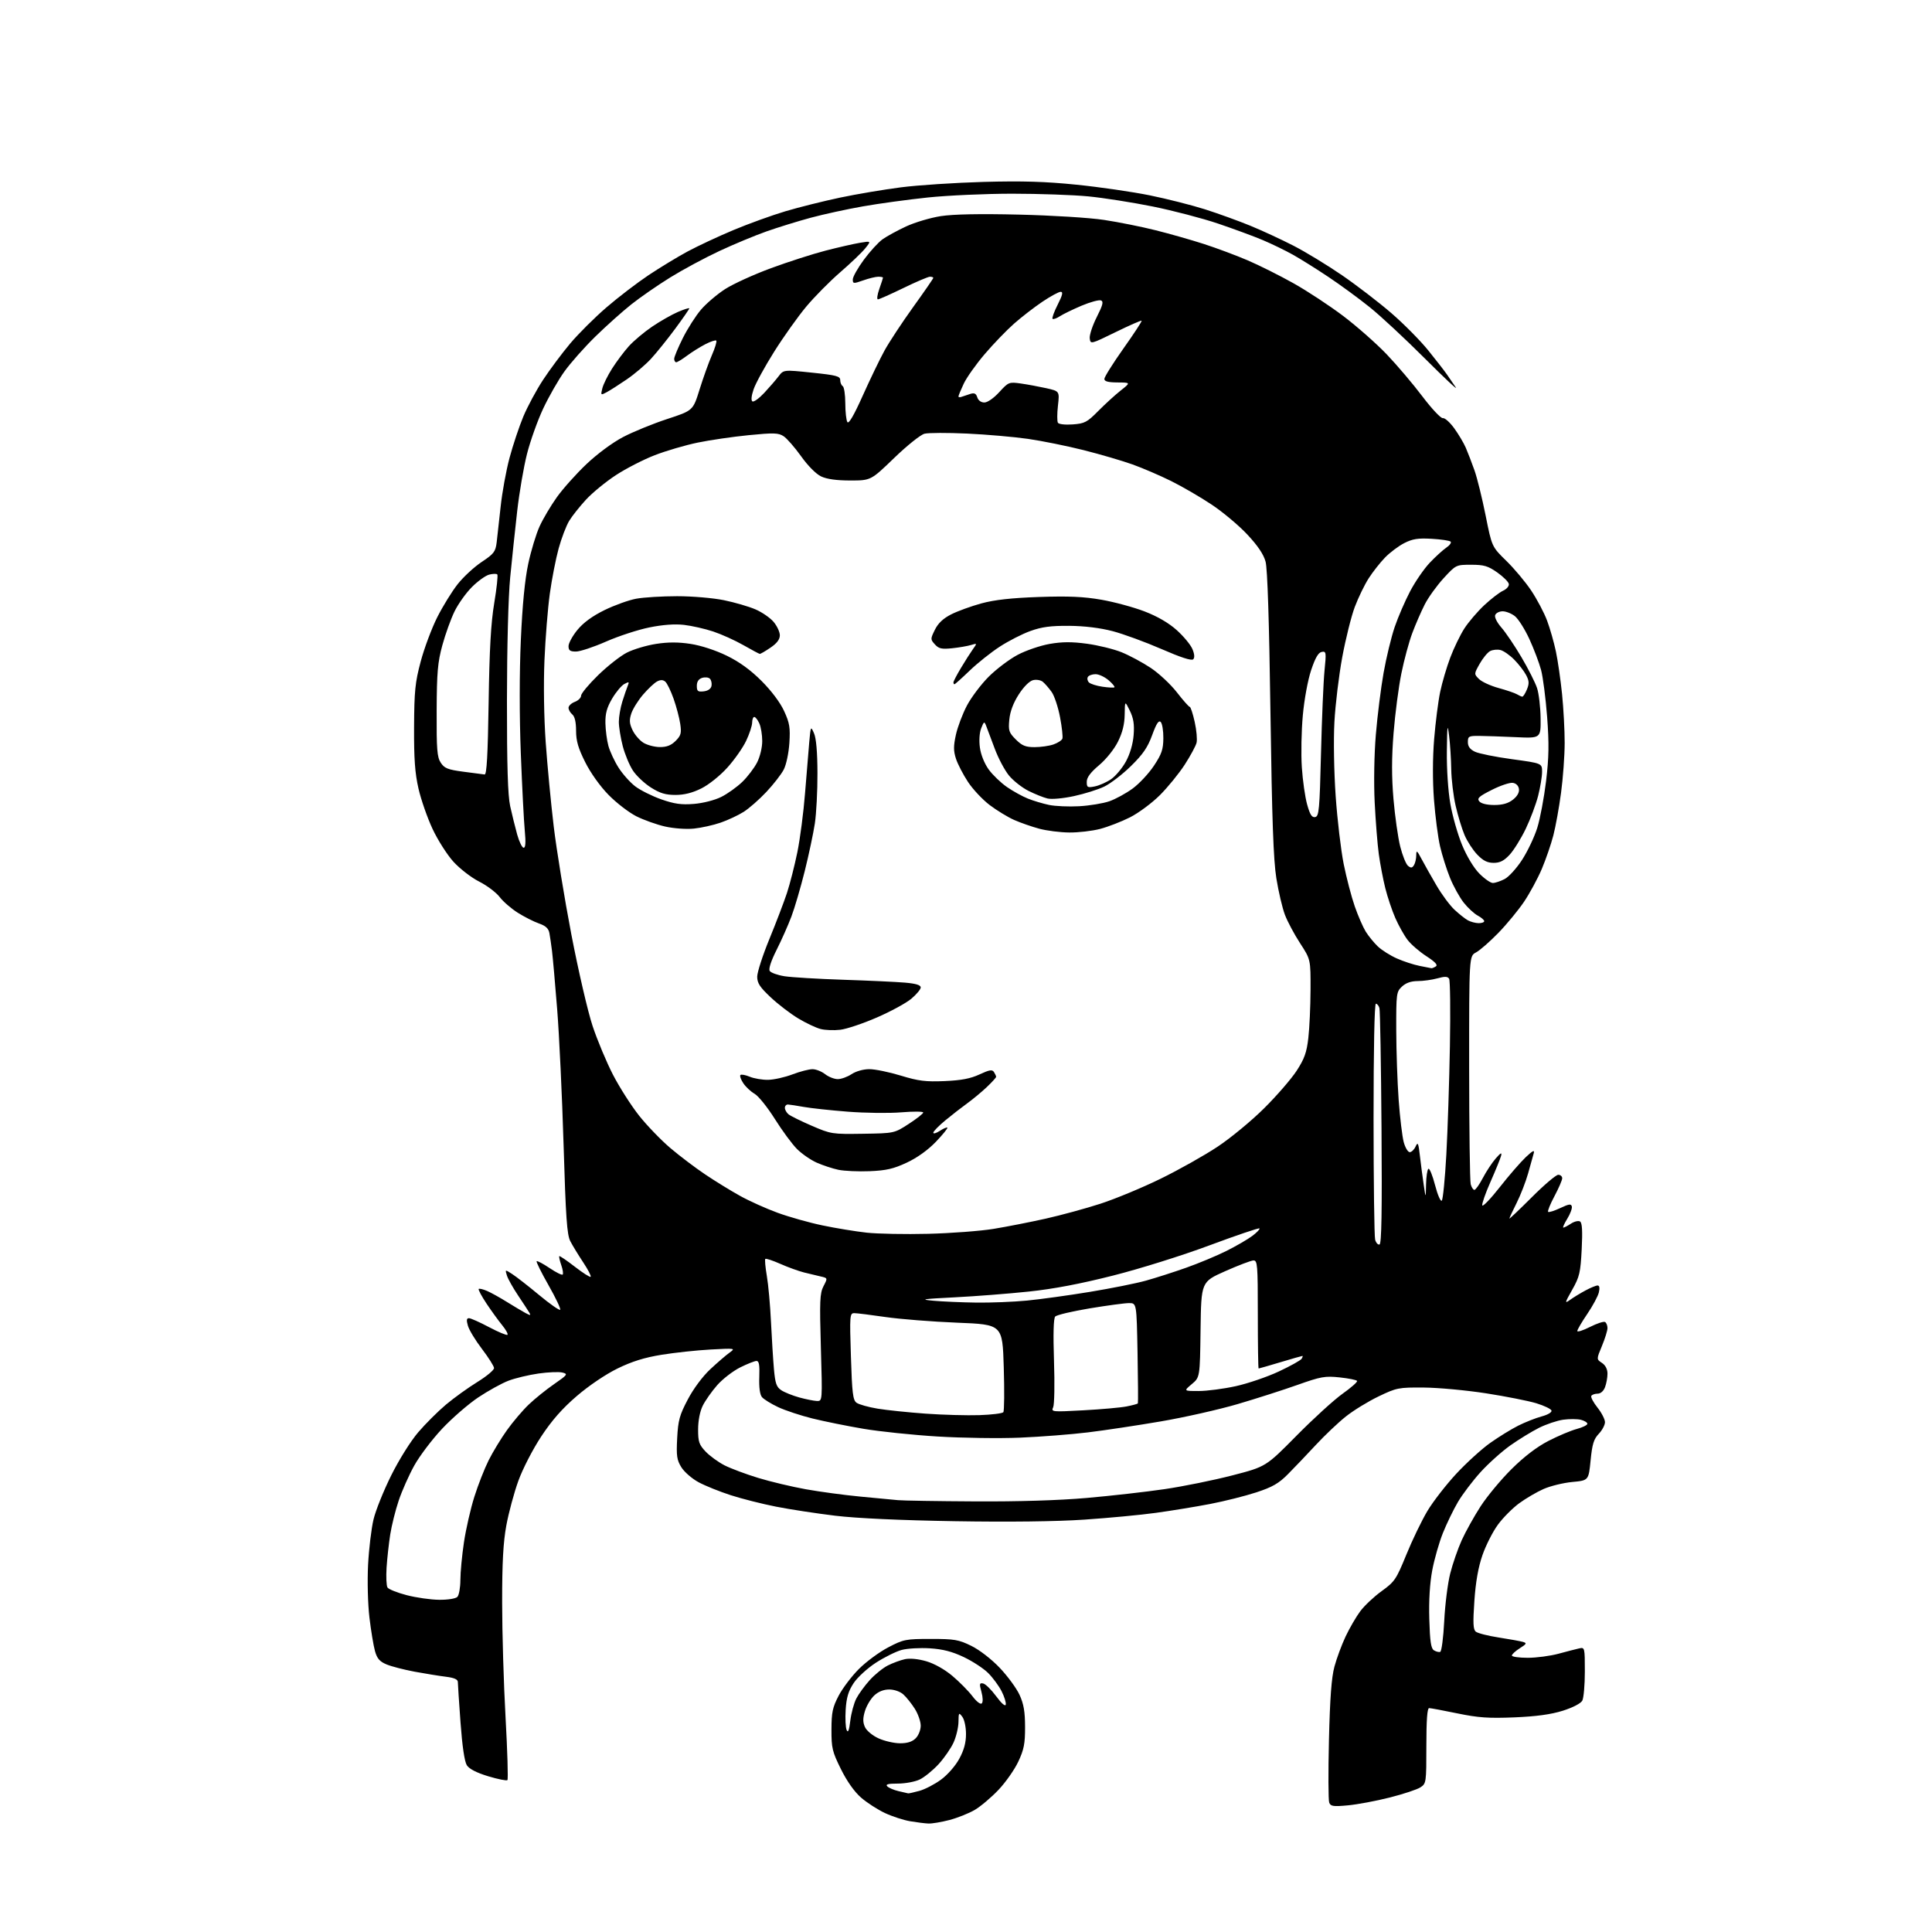 <?xml version="1.0" encoding="UTF-8" standalone="no"?>
<svg 
  version="1.1" 
  xmlns="http://www.w3.org/2000/svg" 
  xmlns:xlink="http://www.w3.org/1999/xlink" 
  xmlns:svg="http://www.w3.org/2000/svg"
  xmlns:rdf="http://www.w3.org/1999/02/22-rdf-syntax-ns#"
  xmlns:cc="http://creativecommons.org/ns#"
  xmlns:dc="http://purl.org/dc/elements/1.1/"
  viewBox="0 0 768 768"
  width="768"
  height="768"
>
<style>svg {background-color: white; }</style>"
<path stroke="none" fill="black" fill-rule="evenodd" d="M369.04,724.88C367.64,724.82 364.38,724.41 361.78,723.97C359.18,723.53 354.68,722.07 351.78,720.71C348.88,719.36 344.60,716.59 342.28,714.57C339.61,712.24 336.67,708.08 334.28,703.25C330.84,696.30 330.50,694.87 330.52,687.55C330.54,680.68 330.95,678.71 333.37,674.08C334.93,671.10 338.56,666.31 341.44,663.43C344.32,660.55 349.56,656.69 353.09,654.85C359.17,651.67 360.04,651.50 370.00,651.50C379.43,651.50 381.07,651.78 386.10,654.25C389.36,655.85 394.08,659.50 397.39,662.97C400.52,666.26 404.07,671.09 405.28,673.72C406.95,677.36 407.47,680.41 407.48,686.50C407.50,693.12 407.03,695.49 404.80,700.25C403.32,703.42 399.78,708.47 396.93,711.48C394.08,714.49 389.82,718.09 387.47,719.47C385.11,720.85 380.57,722.66 377.38,723.49C374.19,724.32 370.44,724.95 369.04,724.88zM535.86,717.65C529.97,718.20 528.96,718.05 528.38,716.56C528.02,715.61 527.97,704.40 528.28,691.66C528.68,674.96 529.29,666.83 530.46,662.50C531.35,659.20 533.35,653.80 534.91,650.50C536.47,647.20 539.08,642.70 540.72,640.50C542.35,638.30 546.17,634.70 549.22,632.50C554.41,628.75 555.02,627.85 559.04,618.00C561.39,612.23 565.16,604.42 567.41,600.65C569.66,596.89 574.82,590.24 578.87,585.87C582.92,581.51 589.00,575.98 592.37,573.59C595.74,571.20 600.76,568.11 603.52,566.72C606.28,565.34 610.47,563.68 612.83,563.05C615.32,562.38 616.96,561.39 616.74,560.71C616.52,560.06 613.80,558.76 610.69,557.81C607.58,556.87 598.61,555.09 590.76,553.87C582.92,552.65 571.77,551.62 566.00,551.57C555.93,551.50 555.19,551.65 548.00,555.10C543.88,557.08 538.03,560.66 535.01,563.07C531.98,565.47 526.58,570.59 523.01,574.44C519.43,578.30 514.46,583.51 511.96,586.02C508.35,589.67 505.82,591.13 499.46,593.22C495.08,594.66 486.77,596.75 481.00,597.86C475.23,598.96 465.55,600.55 459.50,601.38C453.45,602.22 440.62,603.43 431.00,604.08C419.84,604.83 401.17,605.06 379.50,604.70C357.86,604.34 340.59,603.55 332.00,602.52C324.57,601.62 314.00,600.01 308.50,598.92C303.00,597.84 294.90,595.79 290.50,594.37C286.10,592.95 280.35,590.64 277.72,589.22C275.10,587.81 272.01,585.13 270.85,583.26C269.05,580.35 268.82,578.72 269.19,571.68C269.56,564.61 270.13,562.52 273.41,556.31C275.65,552.04 279.29,547.15 282.34,544.30C285.18,541.65 288.62,538.68 290.00,537.70C292.45,535.94 292.30,535.92 282.50,536.45C277.00,536.75 268.23,537.69 263.00,538.54C256.20,539.64 251.23,541.19 245.50,543.99C240.80,546.28 234.12,550.79 229.31,554.92C223.51,559.90 219.38,564.59 215.13,571.04C211.77,576.14 207.78,583.89 206.05,588.67C204.35,593.36 202.21,601.32 201.28,606.35C200.04,613.11 199.60,621.12 199.61,637.00C199.61,648.83 200.22,669.42 200.97,682.76C201.71,696.10 202.04,707.29 201.71,707.62C201.38,707.95 197.93,707.26 194.06,706.09C189.45,704.69 186.51,703.18 185.58,701.72C184.66,700.30 183.76,694.20 183.07,684.81C182.48,676.73 182.00,669.45 182.00,668.62C182.00,667.58 180.54,666.94 177.25,666.53C174.64,666.21 169.06,665.30 164.86,664.53C160.66,663.75 155.63,662.45 153.68,661.64C150.91,660.48 149.90,659.32 149.06,656.33C148.47,654.22 147.48,648.24 146.86,643.03C146.22,637.67 145.99,628.56 146.32,622.03C146.65,615.69 147.62,607.58 148.48,604.00C149.33,600.42 152.50,592.55 155.51,586.50C158.61,580.26 163.26,572.84 166.24,569.36C169.13,565.98 174.10,561.03 177.27,558.36C180.45,555.69 186.07,551.64 189.77,549.36C193.47,547.08 196.45,544.58 196.39,543.81C196.34,543.04 194.17,539.61 191.58,536.21C188.98,532.80 186.47,528.66 186.00,527.00C185.36,524.78 185.47,524.00 186.42,524.00C187.12,524.00 190.73,525.61 194.44,527.58C198.15,529.54 201.43,530.90 201.73,530.60C202.04,530.29 201.08,528.57 199.61,526.77C198.14,524.97 195.33,521.10 193.38,518.17C191.43,515.23 190.04,512.63 190.29,512.38C190.54,512.13 192.04,512.49 193.62,513.17C195.20,513.85 198.76,515.83 201.53,517.56C204.30,519.28 207.62,521.26 208.90,521.95C210.84,522.98 211.10,522.97 210.45,521.85C210.01,521.11 207.99,518.02 205.97,515.00C203.94,511.98 201.93,508.40 201.51,507.05C200.74,504.60 200.74,504.60 203.62,506.46C205.20,507.48 210.01,511.22 214.29,514.78C218.58,518.34 222.35,520.98 222.68,520.66C223.00,520.33 220.93,515.96 218.07,510.93C215.21,505.91 213.07,501.59 213.32,501.35C213.56,501.11 215.87,502.33 218.44,504.06C221.01,505.80 223.37,506.97 223.67,506.66C223.98,506.35 223.73,504.66 223.11,502.89C222.50,501.12 222.14,499.53 222.33,499.34C222.51,499.16 225.28,501.04 228.48,503.52C231.68,506.01 234.52,507.81 234.80,507.54C235.08,507.26 233.73,504.66 231.80,501.76C229.88,498.86 227.58,495.09 226.70,493.38C225.38,490.82 224.90,483.97 224.03,455.04C223.45,435.66 222.30,411.41 221.48,401.15C220.67,390.89 219.74,380.48 219.43,378.00C219.12,375.52 218.66,372.35 218.40,370.94C218.05,369.06 216.92,368.02 214.21,367.08C212.17,366.36 208.40,364.45 205.83,362.83C203.26,361.21 200.02,358.41 198.64,356.60C197.26,354.79 193.58,352.01 190.47,350.44C187.34,348.86 182.76,345.31 180.24,342.54C177.73,339.77 174.00,333.90 171.94,329.50C169.88,325.10 167.37,317.90 166.36,313.50C164.95,307.35 164.54,301.68 164.60,289.00C164.68,274.64 165.02,271.26 167.24,262.94C168.64,257.68 171.60,249.78 173.80,245.39C176.01,241.01 179.67,235.07 181.94,232.20C184.21,229.33 188.50,225.36 191.49,223.38C196.32,220.17 196.97,219.32 197.43,215.64C197.71,213.36 198.42,206.93 199.02,201.35C199.61,195.77 201.19,187.08 202.54,182.04C203.89,176.99 206.36,169.60 208.02,165.60C209.69,161.61 213.24,155.00 215.93,150.92C218.61,146.84 223.46,140.36 226.69,136.51C229.93,132.67 236.38,126.24 241.04,122.23C245.69,118.21 253.24,112.44 257.80,109.39C262.37,106.35 269.36,102.10 273.34,99.96C277.33,97.81 285.51,93.99 291.54,91.46C297.56,88.94 306.88,85.57 312.26,83.97C317.64,82.37 327.38,79.94 333.91,78.56C340.44,77.18 351.34,75.34 358.14,74.47C364.94,73.59 379.73,72.63 391.00,72.31C406.45,71.89 415.57,72.16 428.00,73.43C437.07,74.35 450.12,76.25 457.00,77.64C463.88,79.04 473.77,81.55 479.00,83.21C484.23,84.87 492.32,87.81 497.00,89.72C501.68,91.64 509.39,95.21 514.14,97.65C518.90,100.09 527.58,105.37 533.43,109.38C539.28,113.39 548.11,120.17 553.05,124.44C557.99,128.70 564.63,135.41 567.80,139.35C570.97,143.28 574.34,147.62 575.28,149.00C576.22,150.38 577.76,152.62 578.70,154.00C579.64,155.38 574.09,150.18 566.37,142.46C558.65,134.75 548.81,125.59 544.50,122.13C540.19,118.66 532.81,113.25 528.08,110.10C523.36,106.94 517.02,102.97 514.00,101.28C510.98,99.58 505.57,96.96 502.00,95.45C498.43,93.94 490.42,90.99 484.20,88.88C477.99,86.78 466.29,83.72 458.20,82.08C450.12,80.45 438.58,78.64 432.58,78.06C426.57,77.48 413.00,77.00 402.43,77.00C391.86,77.00 376.75,77.68 368.86,78.50C360.96,79.33 349.32,80.92 343.00,82.04C336.68,83.15 327.32,85.19 322.21,86.57C317.10,87.96 309.19,90.40 304.64,92.01C300.08,93.62 291.66,97.12 285.93,99.80C280.19,102.48 271.44,107.19 266.48,110.26C261.52,113.33 254.54,118.15 250.98,120.98C247.42,123.81 240.96,129.58 236.64,133.81C232.32,138.04 226.80,144.27 224.37,147.66C221.94,151.04 218.14,157.70 215.91,162.45C213.68,167.20 210.79,175.31 209.48,180.48C208.17,185.65 206.42,195.86 205.59,203.19C204.75,210.51 203.51,222.35 202.81,229.50C202.06,237.18 201.54,257.22 201.52,278.50C201.51,304.59 201.86,316.15 202.81,320.50C203.54,323.80 204.79,328.86 205.59,331.75C206.40,334.64 207.55,337.00 208.16,337.00C208.91,337.00 209.06,334.89 208.61,330.25C208.25,326.54 207.54,312.70 207.03,299.50C206.46,284.71 206.46,267.44 207.04,254.50C207.66,240.41 208.64,230.40 209.99,224.08C211.10,218.90 213.13,212.21 214.51,209.21C215.88,206.20 218.97,200.99 221.38,197.62C223.78,194.25 229.07,188.34 233.13,184.49C237.42,180.42 243.50,175.92 247.69,173.73C251.65,171.65 259.52,168.44 265.18,166.58C275.48,163.21 275.48,163.21 278.08,154.86C279.51,150.26 281.71,144.12 282.97,141.22C284.24,138.32 285.03,135.70 284.73,135.40C284.44,135.10 282.46,135.76 280.35,136.85C278.23,137.95 274.95,140.00 273.06,141.42C271.16,142.84 269.25,144.00 268.81,144.00C268.36,144.00 268.00,143.39 268.00,142.63C268.00,141.88 269.55,138.17 271.45,134.37C273.35,130.58 276.59,125.50 278.67,123.08C280.74,120.66 285.03,117.00 288.21,114.94C291.40,112.88 299.62,109.13 306.50,106.60C313.38,104.06 323.17,100.92 328.25,99.61C333.34,98.30 339.49,96.90 341.91,96.50C346.33,95.77 346.33,95.77 343.91,98.76C342.59,100.40 338.12,104.66 334.00,108.23C329.88,111.79 323.80,117.94 320.50,121.88C317.20,125.83 311.47,133.88 307.76,139.78C304.05,145.68 300.37,152.40 299.58,154.73C298.68,157.36 298.50,159.19 299.10,159.56C299.64,159.89 301.74,158.37 303.79,156.19C305.83,154.00 308.40,151.03 309.50,149.58C311.50,146.96 311.50,146.96 322.75,148.13C332.47,149.14 334.00,149.54 334.00,151.09C334.00,152.08 334.45,153.16 335.00,153.50C335.55,153.84 336.01,156.90 336.02,160.31C336.02,163.71 336.40,167.08 336.85,167.79C337.39,168.64 339.46,165.09 342.95,157.29C345.86,150.81 349.75,142.73 351.61,139.35C353.47,135.97 358.59,128.19 362.99,122.07C367.40,115.95 371.00,110.73 371.00,110.47C371.00,110.21 370.40,110.00 369.68,110.00C368.95,110.00 364.19,112.02 359.11,114.50C354.02,116.97 349.46,119.00 348.98,119.00C348.49,119.00 348.74,117.14 349.54,114.87C350.34,112.61 351.00,110.58 351.00,110.37C351.00,110.17 350.16,110.00 349.13,110.00C348.09,110.00 345.39,110.66 343.13,111.46C339.26,112.82 339.00,112.80 339.00,111.07C339.00,110.05 340.98,106.54 343.39,103.26C345.80,99.98 349.15,96.32 350.83,95.12C352.50,93.93 356.71,91.63 360.19,90.01C363.66,88.40 369.88,86.55 374.00,85.91C378.96,85.15 389.46,84.94 405.00,85.31C418.17,85.62 433.06,86.54 438.87,87.42C444.57,88.28 453.80,90.13 459.37,91.53C464.94,92.92 473.58,95.38 478.56,96.99C483.55,98.60 491.37,101.52 495.95,103.48C500.53,105.44 508.75,109.56 514.23,112.63C519.70,115.70 528.59,121.55 533.98,125.63C539.37,129.71 547.13,136.56 551.23,140.84C555.32,145.13 561.71,152.65 565.42,157.57C569.13,162.48 572.79,166.37 573.55,166.21C574.31,166.06 576.34,167.86 578.05,170.21C579.76,172.57 581.85,176.07 582.68,178.00C583.51,179.93 585.07,183.97 586.14,187.00C587.21,190.03 589.19,198.09 590.56,204.92C593.04,217.34 593.04,217.34 598.79,222.95C601.96,226.04 606.42,231.37 608.71,234.80C610.99,238.23 613.82,243.57 614.98,246.68C616.15,249.79 617.72,255.32 618.49,258.95C619.26,262.59 620.36,270.21 620.94,275.89C621.52,281.57 621.99,290.33 621.98,295.36C621.97,300.39 621.33,309.26 620.55,315.08C619.78,320.89 618.40,328.54 617.48,332.08C616.57,335.61 614.50,341.61 612.89,345.42C611.27,349.22 608.11,355.07 605.86,358.42C603.61,361.76 599.01,367.35 595.64,370.82C592.26,374.30 588.26,377.80 586.75,378.60C584.00,380.05 584.00,380.05 584.01,424.28C584.02,448.60 584.30,469.51 584.63,470.75C584.96,471.99 585.62,473.00 586.10,473.00C586.58,473.00 588.09,470.86 589.46,468.25C590.83,465.64 593.14,462.15 594.58,460.50C596.61,458.18 597.09,457.96 596.69,459.50C596.40,460.60 594.52,465.22 592.51,469.77C590.49,474.32 589.02,478.55 589.22,479.17C589.43,479.79 592.57,476.52 596.20,471.90C599.82,467.28 604.47,461.93 606.51,460.00C609.36,457.32 610.10,456.97 609.67,458.50C609.36,459.60 608.35,463.20 607.43,466.50C606.50,469.80 604.45,475.07 602.87,478.22C601.29,481.37 600.00,484.14 600.00,484.39C600.00,484.64 604.01,480.82 608.92,475.92C613.82,471.01 618.55,467.00 619.42,467.00C620.29,467.00 621.00,467.61 621.00,468.36C621.00,469.11 619.62,472.30 617.94,475.46C616.25,478.62 615.11,481.44 615.40,481.73C615.69,482.02 617.85,481.34 620.21,480.23C623.70,478.58 624.56,478.46 624.83,479.61C625.00,480.39 624.18,482.59 622.99,484.51C621.81,486.43 621.11,488.00 621.45,488.00C621.79,488.00 623.16,487.29 624.49,486.41C625.82,485.54 627.44,485.16 628.09,485.56C628.93,486.08 629.12,489.26 628.75,496.62C628.27,505.90 627.89,507.53 624.99,512.68C621.98,518.01 621.92,518.29 624.13,516.71C625.43,515.77 628.17,514.10 630.21,513.00C632.25,511.90 634.44,511.00 635.07,511.00C635.81,511.00 635.99,511.97 635.57,513.75C635.21,515.26 633.14,519.12 630.96,522.32C628.78,525.53 627.00,528.57 627.00,529.09C627.00,529.61 629.27,528.88 632.04,527.48C634.81,526.08 637.51,525.20 638.04,525.52C638.57,525.85 639.00,526.93 639.00,527.93C639.00,528.92 638.01,532.12 636.80,535.03C634.60,540.32 634.60,540.32 636.80,541.78C638.20,542.71 639.00,544.27 639.00,546.06C639.00,547.60 638.56,550.02 638.02,551.43C637.43,552.99 636.27,554.00 635.08,554.00C634.00,554.00 632.87,554.40 632.57,554.88C632.27,555.37 633.37,557.45 635.01,559.52C636.66,561.58 638.00,564.20 638.00,565.33C638.00,566.46 636.89,568.55 635.54,569.96C633.55,572.04 632.93,574.04 632.29,580.51C631.50,588.50 631.50,588.50 625.00,589.11C621.42,589.45 616.29,590.71 613.59,591.90C610.89,593.09 606.52,595.65 603.89,597.58C601.25,599.52 597.45,603.34 595.44,606.09C593.42,608.83 590.67,614.26 589.31,618.15C587.64,622.97 586.61,628.76 586.09,636.36C585.48,645.20 585.59,647.73 586.66,648.61C587.40,649.23 591.49,650.27 595.75,650.93C600.01,651.59 604.35,652.37 605.39,652.68C607.03,653.15 606.87,653.48 604.14,655.21C602.41,656.30 601.00,657.60 601.00,658.10C601.00,658.59 603.83,659.00 607.29,659.00C610.75,659.00 616.26,658.27 619.54,657.38C622.82,656.49 626.51,655.54 627.75,655.26C629.96,654.78 630.00,654.93 630.00,664.45C630.00,669.77 629.54,674.98 628.99,676.02C628.39,677.14 625.23,678.78 621.24,680.04C616.52,681.52 610.75,682.31 602.00,682.68C591.75,683.10 587.67,682.82 579.34,681.10C573.76,679.94 568.69,679.00 568.09,679.00C567.35,679.00 567.00,683.81 567.00,693.98C567.00,708.61 566.95,708.99 564.64,710.50C563.35,711.35 557.88,713.16 552.48,714.53C547.09,715.90 539.61,717.30 535.86,717.65zM361.00,712.89C361.27,712.95 363.30,712.49 365.50,711.89C367.70,711.28 371.55,709.28 374.06,707.44C376.66,705.54 379.78,701.98 381.31,699.17C383.20,695.71 384.00,692.76 384.00,689.31C384.00,686.52 383.36,683.54 382.53,682.44C381.16,680.63 381.06,680.76 381.01,684.50C380.98,686.70 380.10,690.39 379.05,692.69C378.01,694.99 375.30,698.89 373.04,701.35C370.77,703.80 367.41,706.53 365.56,707.40C363.71,708.28 359.81,709.00 356.90,709.00C353.02,709.00 351.90,709.30 352.71,710.11C353.32,710.72 355.32,711.57 357.16,712.00C359.00,712.44 360.73,712.84 361.00,712.89zM357.75,692.98C360.69,692.99 362.62,692.38 364.00,691.00C365.12,689.88 366.00,687.67 366.00,685.98C366.00,684.32 364.93,681.28 363.63,679.23C362.33,677.18 360.28,674.62 359.08,673.55C357.82,672.42 355.46,671.60 353.48,671.60C351.24,671.60 349.17,672.43 347.51,673.99C346.11,675.30 344.45,678.10 343.82,680.19C342.96,683.07 342.97,684.63 343.84,686.55C344.50,687.99 346.85,689.94 349.25,691.03C351.59,692.09 355.41,692.97 357.75,692.98zM338.01,684.00C338.38,680.98 339.46,677.01 340.40,675.19C341.34,673.37 343.74,670.07 345.74,667.87C347.73,665.66 350.97,663.04 352.93,662.05C354.89,661.06 357.96,659.93 359.73,659.55C361.71,659.12 365.01,659.44 368.23,660.38C371.42,661.31 375.51,663.61 378.60,666.21C381.40,668.57 384.97,672.19 386.54,674.25C388.19,676.43 389.76,677.64 390.28,677.12C390.79,676.61 390.73,674.69 390.14,672.56C389.25,669.34 389.34,668.92 390.80,669.20C391.73,669.38 394.06,671.66 395.99,674.28C398.12,677.16 399.62,678.47 399.81,677.59C399.98,676.80 399.23,674.41 398.14,672.27C397.05,670.14 394.66,666.90 392.83,665.07C391.00,663.24 386.63,660.38 383.11,658.71C378.47,656.51 374.78,655.56 369.61,655.23C365.70,654.98 360.66,655.28 358.41,655.88C356.17,656.49 351.58,658.77 348.21,660.94C344.81,663.14 340.88,666.74 339.34,669.06C337.25,672.22 336.48,674.77 336.17,679.60C335.95,683.09 336.12,686.75 336.56,687.73C337.11,688.98 337.54,687.88 338.01,684.00zM572.50,656.65C573.05,656.48 573.77,650.98 574.10,644.42C574.43,637.86 575.50,629.35 576.48,625.50C577.45,621.65 579.50,615.72 581.03,612.32C582.56,608.93 585.94,602.85 588.54,598.82C591.14,594.80 596.70,588.11 600.89,583.96C605.87,579.02 610.92,575.16 615.50,572.80C619.35,570.81 624.41,568.68 626.75,568.05C629.09,567.43 631.00,566.50 631.00,565.98C631.00,565.46 629.84,564.75 628.43,564.39C627.02,564.04 623.87,564.02 621.44,564.35C619.00,564.69 614.65,566.15 611.76,567.60C608.87,569.05 603.74,572.20 600.36,574.59C596.98,576.99 591.65,581.77 588.52,585.22C585.39,588.68 581.36,594.00 579.56,597.05C577.77,600.10 575.07,605.66 573.57,609.41C572.07,613.16 570.17,619.82 569.34,624.21C568.37,629.36 567.95,636.29 568.17,643.64C568.42,652.45 568.84,655.29 570.00,656.02C570.83,656.54 571.95,656.83 572.50,656.65zM174.55,635.94C178.00,635.98 181.12,635.48 181.80,634.80C182.46,634.14 183.00,631.10 183.01,628.05C183.01,625.00 183.66,618.22 184.44,613.00C185.23,607.77 187.08,599.67 188.56,595.00C190.03,590.32 192.59,583.80 194.24,580.50C195.89,577.20 199.17,571.80 201.53,568.50C203.89,565.20 207.77,560.63 210.16,558.35C212.55,556.06 217.09,552.40 220.26,550.21C225.65,546.47 225.86,546.18 223.57,545.61C222.22,545.27 217.95,545.44 214.09,545.99C210.23,546.54 204.85,547.82 202.14,548.85C199.44,549.88 194.00,552.89 190.05,555.53C186.11,558.18 179.65,563.79 175.69,568.01C171.74,572.23 166.78,578.79 164.67,582.59C162.56,586.39 159.78,592.65 158.49,596.50C157.19,600.35 155.68,606.42 155.12,610.00C154.56,613.58 153.91,619.49 153.67,623.14C153.44,626.79 153.60,630.35 154.03,631.05C154.46,631.75 157.89,633.12 161.66,634.10C165.42,635.08 171.22,635.91 174.55,635.94zM387.50,596.83C404.69,596.93 420.86,596.43 432.00,595.46C441.62,594.62 455.57,593.04 462.98,591.95C470.40,590.86 482.49,588.40 489.84,586.50C503.21,583.04 503.21,583.04 515.36,570.74C522.04,563.97 530.29,556.45 533.69,554.03C537.10,551.61 539.70,549.32 539.46,548.93C539.22,548.55 536.12,547.92 532.56,547.54C526.71,546.92 525.13,547.20 515.80,550.51C510.14,552.52 499.43,555.96 492.00,558.14C484.57,560.32 470.85,563.42 461.50,565.02C452.15,566.62 439.10,568.59 432.50,569.39C425.90,570.20 413.75,571.14 405.50,571.49C397.25,571.84 382.49,571.63 372.69,571.03C362.90,570.44 349.62,569.05 343.19,567.96C336.76,566.87 327.68,565.03 323.00,563.88C318.32,562.72 312.18,560.69 309.35,559.37C306.52,558.04 303.62,556.24 302.90,555.38C302.06,554.37 301.68,551.52 301.83,547.40C302.01,542.61 301.73,541.00 300.73,541.00C299.99,541.00 297.06,542.16 294.21,543.58C291.36,545.01 287.26,548.17 285.11,550.61C282.96,553.05 280.38,556.73 279.36,558.77C278.23,561.06 277.52,564.70 277.51,568.18C277.50,573.14 277.89,574.27 280.50,577.03C282.15,578.76 285.53,581.22 288.01,582.49C290.49,583.75 296.50,586.00 301.38,587.49C306.26,588.98 314.80,591.01 320.37,592.01C325.94,593.01 335.68,594.32 342.00,594.92C348.32,595.52 355.07,596.16 357.00,596.34C358.93,596.53 372.65,596.75 387.50,596.83zM389.33,562.54C394.18,562.38 398.47,561.85 398.84,561.37C399.22,560.89 399.30,552.85 399.01,543.50C398.50,526.50 398.50,526.50 380.50,525.79C370.60,525.39 357.77,524.38 351.99,523.54C346.20,522.69 340.62,522.00 339.59,522.00C337.80,522.00 337.73,522.83 338.25,539.19C338.71,553.78 339.04,556.56 340.48,557.61C341.41,558.29 345.17,559.35 348.84,559.96C352.50,560.56 361.12,561.46 368.00,561.95C374.88,562.44 384.47,562.70 389.33,562.54zM430.63,560.62C437.71,560.24 445.43,559.55 447.79,559.09C450.15,558.63 452.19,558.08 452.32,557.88C452.45,557.67 452.39,548.61 452.19,537.75C451.82,518.00 451.82,518.00 448.81,518.00C447.15,518.00 440.11,518.95 433.15,520.10C426.19,521.26 420.03,522.72 419.46,523.35C418.79,524.10 418.62,530.23 418.98,541.00C419.29,550.08 419.14,558.36 418.65,559.41C417.79,561.26 418.19,561.30 430.63,560.62zM324.71,556.91C326.93,557.00 326.93,557.00 326.31,535.74C325.77,517.08 325.90,514.09 327.36,511.27C329.03,508.05 329.03,508.05 326.26,507.42C324.74,507.08 321.75,506.36 319.60,505.82C317.46,505.28 313.22,503.75 310.20,502.41C307.17,501.07 304.48,500.18 304.22,500.44C303.97,500.70 304.24,503.74 304.83,507.21C305.43,510.67 306.17,518.90 306.48,525.50C306.80,532.10 307.33,540.57 307.66,544.32C308.17,549.98 308.67,551.39 310.61,552.66C311.89,553.50 315.09,554.78 317.72,555.51C320.35,556.23 323.50,556.86 324.71,556.91zM476.50,552.95C479.80,552.95 486.45,552.08 491.27,551.02C496.09,549.95 503.79,547.32 508.38,545.17C512.97,543.02 517.04,540.75 517.42,540.13C517.80,539.51 517.95,539.00 517.74,539.00C517.52,539.00 513.59,540.12 509.00,541.50C504.41,542.88 500.50,544.00 500.32,544.00C500.15,544.00 500.00,534.33 500.00,522.50C500.00,502.67 499.86,501.00 498.25,501.05C497.29,501.08 492.23,503.01 487.00,505.33C477.50,509.56 477.50,509.56 477.24,528.53C476.99,547.50 476.99,547.50 473.74,550.22C470.50,552.95 470.50,552.95 476.50,552.95zM388.00,517.80C393.77,517.88 402.89,517.52 408.25,517.00C413.62,516.48 424.87,514.92 433.25,513.54C441.64,512.16 451.65,510.16 455.50,509.08C459.35,508.01 466.55,505.70 471.50,503.95C476.45,502.20 483.65,499.20 487.50,497.28C491.35,495.35 495.99,492.66 497.82,491.29C499.64,489.92 500.92,488.58 500.65,488.32C500.39,488.05 491.47,491.07 480.84,495.03C469.92,499.10 453.22,504.33 442.45,507.06C429.47,510.35 418.77,512.39 408.94,513.42C401.00,514.26 387.75,515.29 379.50,515.71C366.61,516.36 365.41,516.55 371.00,517.06C374.57,517.39 382.23,517.72 388.00,517.80zM548.38,494.70C549.19,494.43 549.41,481.73 549.17,448.41C548.99,423.16 548.62,401.71 548.35,400.75C548.09,399.79 547.45,399.00 546.93,399.00C546.37,399.00 546.01,417.11 546.01,444.75C546.02,469.91 546.30,491.53 546.64,492.79C546.98,494.05 547.76,494.91 548.38,494.70zM369.00,490.46C378.07,490.23 389.77,489.35 395.00,488.49C400.23,487.63 409.52,485.81 415.65,484.44C421.79,483.06 431.60,480.39 437.46,478.49C443.32,476.59 454.05,472.14 461.31,468.59C468.56,465.05 478.77,459.31 484.00,455.84C489.23,452.37 497.58,445.47 502.56,440.51C507.55,435.56 513.34,428.86 515.44,425.64C518.52,420.90 519.42,418.40 520.08,412.64C520.54,408.71 520.93,400.08 520.96,393.45C521.00,381.40 521.00,381.40 516.81,374.95C514.50,371.40 511.78,366.31 510.77,363.63C509.75,360.95 508.22,354.42 507.37,349.13C506.20,341.83 505.64,325.95 505.03,283.50C504.51,246.60 503.84,226.05 503.08,223.24C502.29,220.35 499.97,216.90 495.81,212.46C492.46,208.87 486.06,203.51 481.60,200.55C477.15,197.59 469.90,193.38 465.50,191.20C461.10,189.02 454.21,186.06 450.19,184.62C446.17,183.18 437.46,180.63 430.85,178.96C424.24,177.29 414.25,175.27 408.66,174.46C403.07,173.66 392.16,172.71 384.41,172.35C376.66,171.99 369.06,172.02 367.51,172.41C365.95,172.80 360.58,177.10 355.44,182.06C346.18,191.00 346.18,191.00 337.99,191.00C332.54,191.00 328.67,190.46 326.41,189.39C324.40,188.44 321.15,185.17 318.45,181.37C315.93,177.85 312.80,174.26 311.50,173.41C309.44,172.06 307.63,172.00 297.67,172.98C291.37,173.60 282.23,174.93 277.36,175.94C272.49,176.94 264.81,179.19 260.29,180.94C255.78,182.68 248.80,186.27 244.79,188.90C240.78,191.53 235.46,195.89 232.97,198.59C230.48,201.29 227.46,205.08 226.28,207.02C225.09,208.96 223.20,213.91 222.07,218.02C220.94,222.13 219.36,230.22 218.56,236.00C217.76,241.78 216.80,253.70 216.43,262.50C216.03,271.99 216.23,285.21 216.92,295.00C217.56,304.07 218.99,319.15 220.11,328.50C221.23,337.85 224.39,357.20 227.13,371.50C229.88,385.80 233.67,402.16 235.57,407.86C237.46,413.55 241.12,422.29 243.70,427.28C246.28,432.27 250.95,439.58 254.08,443.52C257.21,447.46 262.79,453.24 266.49,456.38C270.18,459.51 276.42,464.24 280.35,466.87C284.28,469.51 290.50,473.34 294.17,475.37C297.83,477.41 304.56,480.44 309.12,482.10C313.69,483.77 321.71,486.03 326.96,487.12C332.21,488.22 340.10,489.51 344.50,490.00C348.90,490.48 359.93,490.69 369.00,490.46zM573.13,477.27C573.60,476.80 574.41,468.56 574.94,458.96C575.47,449.36 576.11,429.98 576.36,415.91C576.61,401.84 576.47,389.76 576.05,389.08C575.46,388.12 574.37,388.08 571.39,388.91C569.25,389.50 565.73,389.99 563.56,389.99C560.91,390.00 558.88,390.71 557.31,392.17C555.09,394.26 555.00,394.94 555.03,409.42C555.05,417.72 555.48,430.24 555.99,437.25C556.50,444.27 557.41,451.80 558.00,454.00C558.59,456.20 559.67,458.00 560.39,458.00C561.11,458.00 562.16,456.99 562.72,455.75C563.61,453.81 563.85,454.33 564.44,459.50C564.82,462.80 565.50,467.98 565.95,471.00C566.76,476.50 566.76,476.50 566.88,470.81C566.95,467.68 567.37,464.89 567.82,464.61C568.27,464.33 569.46,467.26 570.46,471.11C571.46,474.97 572.66,477.74 573.13,477.27zM345.71,465.57C341.19,465.75 335.60,465.50 333.27,465.01C330.94,464.52 327.08,463.24 324.68,462.18C322.28,461.12 318.75,458.68 316.82,456.75C314.89,454.83 310.94,449.46 308.02,444.82C305.11,440.18 301.48,435.66 299.95,434.79C298.42,433.91 296.40,432.01 295.45,430.56C294.50,429.12 294.00,427.67 294.33,427.33C294.66,427.00 296.34,427.31 298.05,428.02C299.77,428.73 303.05,429.29 305.34,429.25C307.63,429.21 311.98,428.24 315.00,427.09C318.02,425.94 321.62,425.01 323.00,425.02C324.38,425.03 326.62,425.92 328.00,427.00C329.38,428.08 331.62,428.96 333.00,428.97C334.38,428.98 336.85,428.09 338.50,427.00C340.25,425.84 343.19,425.01 345.57,425.01C347.81,425.00 353.44,426.16 358.07,427.57C365.13,429.72 367.96,430.07 375.50,429.75C382.14,429.46 385.78,428.77 389.39,427.09C393.34,425.26 394.44,425.08 395.12,426.16C395.59,426.90 395.98,427.75 395.98,428.05C395.99,428.35 394.31,430.19 392.25,432.15C390.19,434.10 386.70,436.99 384.50,438.58C382.30,440.17 378.36,443.23 375.75,445.39C373.14,447.55 371.00,449.74 371.00,450.27C371.00,450.80 372.16,450.47 373.59,449.54C375.01,448.60 376.36,448.03 376.59,448.26C376.82,448.49 374.76,451.02 372.02,453.89C368.86,457.17 364.60,460.23 360.47,462.16C355.19,464.63 352.32,465.29 345.71,465.57zM343.00,450.69C355.50,450.50 355.50,450.50 361.25,446.76C364.41,444.71 367.00,442.67 367.00,442.24C367.00,441.80 363.06,441.77 358.25,442.17C353.44,442.57 343.88,442.45 337.00,441.91C330.12,441.37 322.25,440.52 319.50,440.02C316.75,439.53 313.94,439.09 313.25,439.06C312.56,439.03 312.00,439.62 312.00,440.38C312.00,441.14 312.65,442.29 313.44,442.95C314.23,443.60 318.39,445.66 322.69,447.51C330.30,450.80 330.81,450.88 343.00,450.69zM334.00,409.35C331.52,409.64 328.04,409.51 326.26,409.06C324.48,408.62 320.48,406.74 317.38,404.88C314.27,403.02 309.32,399.23 306.37,396.46C302.06,392.42 301.00,390.80 301.00,388.25C301.00,386.50 303.18,379.76 305.84,373.28C308.50,366.80 311.64,358.57 312.82,355.00C314.00,351.43 315.86,344.12 316.96,338.77C318.05,333.42 319.43,322.84 320.02,315.27C320.62,307.70 321.37,298.57 321.69,295.00C322.27,288.60 322.30,288.55 323.59,291.50C324.45,293.45 324.93,299.00 324.95,307.31C324.98,314.35 324.51,323.35 323.92,327.31C323.32,331.26 321.51,339.81 319.89,346.30C318.27,352.79 315.90,360.89 314.61,364.30C313.33,367.71 310.68,373.68 308.72,377.57C306.51,381.96 305.47,385.14 305.97,385.95C306.42,386.67 309.07,387.63 311.86,388.07C314.65,388.51 325.16,389.14 335.22,389.47C345.27,389.80 356.31,390.31 359.75,390.61C364.10,390.99 366.00,391.57 366.00,392.52C366.00,393.27 364.31,395.30 362.25,397.03C360.19,398.76 354.00,402.12 348.50,404.50C343.00,406.89 336.48,409.07 334.00,409.35zM569.00,384.88C569.27,384.93 570.07,384.61 570.77,384.16C571.65,383.60 570.51,382.37 567.01,380.10C564.25,378.31 560.88,375.40 559.53,373.62C558.17,371.85 555.99,367.95 554.67,364.95C553.35,361.95 551.55,356.57 550.66,353.00C549.77,349.43 548.62,343.35 548.09,339.50C547.56,335.65 546.83,326.43 546.46,319.00C546.07,311.14 546.26,299.86 546.92,292.00C547.54,284.57 548.92,273.55 549.99,267.50C551.06,261.45 553.05,253.25 554.40,249.28C555.75,245.30 558.52,238.90 560.55,235.04C562.58,231.18 566.09,226.07 568.37,223.68C570.64,221.29 573.60,218.60 574.94,217.69C576.28,216.79 577.04,215.71 576.64,215.30C576.23,214.89 572.84,214.39 569.11,214.18C563.68,213.87 561.51,214.21 558.22,215.89C555.96,217.04 552.52,219.62 550.57,221.63C548.63,223.63 545.69,227.36 544.06,229.91C542.42,232.46 539.94,237.58 538.54,241.29C537.15,245.00 534.91,253.99 533.56,261.27C532.22,268.54 530.82,280.12 530.45,287.00C530.06,294.13 530.28,306.79 530.95,316.46C531.60,325.79 533.03,337.93 534.13,343.43C535.24,348.94 537.22,356.53 538.54,360.30C539.85,364.07 541.82,368.58 542.90,370.33C543.98,372.07 546.13,374.71 547.68,376.20C549.23,377.68 552.65,379.84 555.27,381.00C557.89,382.16 561.94,383.49 564.27,383.95C566.60,384.41 568.73,384.82 569.00,384.88zM587.75,366.97C588.99,366.99 590.00,366.63 590.00,366.17C590.00,365.71 588.84,364.72 587.41,363.95C585.99,363.19 583.49,360.88 581.86,358.82C580.23,356.76 577.78,352.34 576.42,349.00C575.06,345.66 573.28,340.01 572.45,336.45C571.62,332.88 570.54,324.54 570.03,317.92C569.46,310.38 569.48,301.36 570.09,293.84C570.63,287.22 571.71,278.76 572.49,275.04C573.27,271.32 575.08,265.18 576.50,261.41C577.92,257.64 580.43,252.45 582.08,249.87C583.73,247.30 587.30,243.13 590.00,240.59C592.71,238.06 596.08,235.46 597.50,234.82C598.94,234.16 599.95,232.97 599.78,232.12C599.62,231.28 597.54,229.22 595.16,227.54C591.49,224.97 589.90,224.50 584.81,224.50C578.80,224.50 578.77,224.52 573.85,229.86C571.14,232.82 567.75,237.52 566.33,240.33C564.91,243.13 562.69,248.23 561.41,251.65C560.12,255.08 558.16,262.29 557.07,267.69C555.97,273.09 554.58,283.73 553.97,291.35C553.18,301.26 553.17,308.73 553.93,317.64C554.52,324.48 555.72,332.97 556.61,336.51C557.50,340.05 558.89,343.49 559.69,344.16C560.85,345.12 561.34,345.07 562.06,343.94C562.56,343.15 562.98,341.38 562.98,340.01C563.00,337.83 563.26,338.01 565.12,341.51C566.28,343.71 568.95,348.43 571.04,352.00C573.12,355.57 576.33,359.90 578.17,361.62C580.00,363.33 582.40,365.23 583.50,365.84C584.60,366.44 586.51,366.95 587.75,366.97zM593.43,351.00C594.35,351.00 596.45,350.30 598.11,349.44C599.76,348.59 602.90,345.13 605.07,341.77C607.25,338.40 609.96,332.69 611.09,329.07C612.22,325.46 613.79,317.10 614.59,310.50C615.72,301.05 615.81,295.64 615.01,285.00C614.44,277.57 613.36,269.16 612.60,266.31C611.84,263.46 609.73,257.91 607.93,253.99C606.12,250.07 603.54,245.99 602.19,244.93C600.84,243.87 598.65,243.00 597.33,243.00C596.02,243.00 594.68,243.67 594.36,244.50C594.03,245.36 595.08,247.46 596.84,249.47C598.52,251.38 602.10,256.68 604.79,261.24C607.49,265.81 610.28,271.33 611.00,273.51C611.72,275.69 612.35,281.08 612.41,285.49C612.50,293.50 612.50,293.50 602.50,293.03C597.00,292.78 590.48,292.55 588.00,292.53C583.86,292.50 583.50,292.70 583.50,294.99C583.50,296.73 584.34,297.88 586.31,298.82C587.85,299.56 594.49,300.90 601.06,301.79C613.00,303.42 613.00,303.42 613.00,306.82C613.00,308.68 612.29,312.98 611.43,316.36C610.56,319.74 608.34,325.65 606.49,329.50C604.63,333.35 601.77,337.96 600.12,339.75C597.87,342.18 596.26,343.00 593.75,343.00C591.27,343.00 589.57,342.15 587.26,339.75C585.53,337.96 583.25,334.46 582.19,331.97C581.13,329.48 579.53,324.22 578.63,320.27C577.73,316.33 576.95,309.82 576.89,305.80C576.83,301.79 576.45,295.80 576.04,292.50C575.40,287.33 575.27,288.18 575.15,298.62C575.06,305.70 575.64,314.38 576.53,319.51C577.37,324.33 579.47,331.71 581.20,335.89C583.07,340.41 585.85,345.02 588.06,347.25C590.10,349.31 592.51,351.00 593.43,351.00zM425.04,330.93C421.44,330.90 416.07,330.22 413.11,329.42C410.14,328.62 405.66,327.06 403.15,325.95C400.64,324.84 396.28,322.18 393.45,320.05C390.62,317.91 386.72,313.76 384.79,310.83C382.86,307.90 380.71,303.75 380.01,301.60C379.00,298.49 379.00,296.58 379.98,292.10C380.65,289.02 382.62,283.81 384.35,280.51C386.08,277.22 389.98,272.05 393.01,269.01C396.05,265.98 401.22,262.07 404.52,260.32C407.81,258.57 413.54,256.62 417.24,255.97C422.23,255.10 426.06,255.08 432.05,255.89C436.50,256.49 442.70,258.01 445.83,259.27C448.96,260.54 454.17,263.33 457.42,265.49C460.66,267.64 465.34,272.01 467.82,275.20C470.29,278.39 472.61,281.00 472.95,281.00C473.30,281.00 474.18,283.68 474.91,286.97C475.64,290.25 475.97,293.98 475.65,295.26C475.33,296.54 473.21,300.46 470.95,303.96C468.68,307.46 464.25,312.91 461.11,316.05C457.96,319.20 452.60,323.18 449.20,324.90C445.80,326.62 440.44,328.69 437.30,329.51C434.15,330.33 428.64,330.97 425.04,330.93zM275.83,329.38C272.82,329.69 267.84,329.33 264.40,328.56C261.05,327.80 255.88,325.96 252.91,324.46C249.95,322.95 244.98,319.13 241.88,315.95C238.55,312.56 234.75,307.22 232.62,302.96C229.84,297.41 229.00,294.51 229.00,290.49C229.00,287.05 228.48,284.82 227.50,284.00C226.68,283.32 226.00,282.12 226.00,281.35C226.00,280.58 227.12,279.52 228.50,279.00C229.88,278.48 231.00,277.36 231.00,276.52C231.00,275.68 234.04,272.03 237.75,268.41C241.46,264.79 246.60,260.75 249.18,259.43C251.75,258.12 256.95,256.56 260.74,255.97C265.63,255.21 269.65,255.21 274.57,255.97C278.68,256.60 284.51,258.51 288.89,260.65C293.93,263.10 298.35,266.31 302.73,270.69C306.67,274.63 310.16,279.29 311.71,282.68C313.89,287.43 314.18,289.24 313.79,295.36C313.52,299.41 312.55,303.99 311.54,305.94C310.55,307.84 307.44,311.83 304.63,314.82C301.81,317.82 297.75,321.38 295.61,322.73C293.46,324.09 289.34,326.02 286.44,327.02C283.54,328.02 278.77,329.08 275.83,329.38zM522.80,324.80C524.33,324.51 524.56,321.94 525.12,299.49C525.46,285.74 526.08,270.97 526.51,266.65C527.25,259.26 527.18,258.82 525.40,259.15C524.05,259.40 522.84,261.49 521.20,266.39C519.89,270.31 518.46,278.06 517.89,284.39C517.33,290.50 517.15,299.77 517.50,305.00C517.84,310.23 518.79,316.89 519.61,319.81C520.74,323.86 521.50,325.05 522.80,324.80zM429.00,320.49C433.12,320.26 438.52,319.37 441.00,318.51C443.48,317.64 447.63,315.37 450.24,313.46C452.85,311.55 456.65,307.48 458.69,304.41C461.78,299.76 462.41,297.93 462.45,293.47C462.48,290.52 462.01,287.61 461.40,287.00C460.60,286.20 459.68,287.62 458.01,292.20C456.23,297.09 454.35,299.84 449.59,304.50C446.23,307.80 441.45,311.48 438.98,312.67C436.52,313.86 431.07,315.57 426.89,316.47C422.53,317.41 418.04,317.81 416.39,317.41C414.80,317.03 411.41,315.67 408.85,314.39C406.29,313.11 402.81,310.37 401.10,308.30C399.39,306.23 396.82,301.38 395.39,297.52C393.95,293.66 392.43,289.60 392.00,288.50C391.28,286.67 391.12,286.75 390.05,289.48C389.34,291.27 389.14,294.35 389.53,297.20C389.91,300.02 391.34,303.55 393.03,305.89C394.60,308.05 397.87,311.19 400.30,312.87C402.73,314.54 406.47,316.61 408.62,317.46C410.76,318.32 414.53,319.45 417.00,319.97C419.48,320.49 424.88,320.72 429.00,320.49zM275.83,319.57C279.50,319.27 284.07,318.10 286.71,316.79C289.21,315.54 292.98,312.84 295.09,310.80C297.19,308.76 299.84,305.28 300.96,303.08C302.12,300.81 303.00,297.14 303.00,294.59C303.00,292.12 302.48,288.95 301.84,287.55C301.20,286.15 300.30,285.00 299.84,285.00C299.38,285.00 299.00,286.01 298.99,287.25C298.98,288.49 297.91,291.75 296.60,294.50C295.30,297.25 291.93,302.05 289.11,305.16C286.21,308.38 281.75,311.94 278.80,313.41C275.25,315.18 271.99,316.00 268.50,316.00C264.56,316.00 262.33,315.32 258.75,313.05C256.19,311.43 252.97,308.40 251.59,306.30C250.22,304.21 248.39,299.82 247.54,296.54C246.69,293.26 246.00,288.95 246.00,286.95C246.00,284.95 246.62,281.33 247.38,278.91C248.14,276.48 249.11,273.66 249.53,272.63C250.21,270.99 250.06,270.90 248.18,271.90C247.02,272.53 244.83,275.15 243.32,277.72C241.24,281.26 240.59,283.65 240.66,287.45C240.71,290.23 241.25,294.31 241.85,296.52C242.46,298.72 244.26,302.60 245.87,305.13C247.48,307.67 250.47,311.02 252.52,312.59C254.58,314.15 259.24,316.48 262.88,317.76C268.10,319.58 270.84,319.97 275.83,319.57zM593.99,320.00C597.30,320.00 599.54,319.36 601.42,317.88C603.14,316.53 604.00,315.00 603.80,313.63C603.62,312.33 602.66,311.38 601.34,311.19C600.15,311.02 596.40,312.28 593.01,314.00C587.88,316.58 587.05,317.35 588.04,318.55C588.78,319.44 591.07,320.00 593.99,320.00zM435.21,312.61C436.98,312.25 439.90,310.96 441.69,309.73C443.48,308.50 446.13,305.33 447.58,302.68C449.22,299.65 450.36,295.74 450.64,292.18C450.97,287.91 450.59,285.51 449.12,282.50C447.16,278.50 447.16,278.50 447.08,284.05C447.02,287.91 446.20,291.21 444.40,294.83C442.90,297.84 439.72,301.81 436.90,304.18C433.47,307.07 432.00,309.06 432.00,310.78C432.00,313.03 432.29,313.19 435.21,312.61zM192.65,307.87C193.48,307.96 193.92,300.09 194.24,279.25C194.56,258.02 195.14,247.68 196.47,239.71C197.46,233.78 198.00,228.67 197.68,228.34C197.36,228.02 195.92,228.05 194.49,228.41C193.05,228.77 189.96,230.99 187.61,233.34C185.26,235.69 182.14,240.06 180.68,243.05C179.22,246.05 177.04,252.10 175.84,256.50C173.99,263.28 173.64,267.25 173.58,282.54C173.51,297.96 173.75,300.97 175.21,303.19C176.66,305.41 178.00,305.95 184.21,306.77C188.22,307.30 192.02,307.79 192.65,307.87zM262.30,296.97C265.02,296.99 266.79,296.30 268.56,294.53C270.69,292.40 270.95,291.46 270.41,287.78C270.07,285.43 268.88,280.92 267.77,277.77C266.65,274.61 265.16,271.54 264.44,270.95C263.51,270.18 262.55,270.17 261.15,270.92C260.07,271.50 257.58,273.85 255.62,276.13C253.66,278.42 251.57,281.78 250.96,283.61C250.09,286.25 250.19,287.60 251.44,290.23C252.30,292.05 254.25,294.31 255.76,295.25C257.27,296.18 260.21,296.96 262.30,296.97zM411.27,297.00C413.71,297.00 417.08,296.52 418.77,295.93C420.46,295.34 422.05,294.31 422.31,293.64C422.56,292.98 422.15,289.14 421.39,285.13C420.63,281.11 419.13,276.59 418.05,275.07C416.97,273.56 415.40,271.75 414.56,271.05C413.70,270.33 411.97,270.04 410.62,270.38C409.19,270.74 406.90,273.04 404.96,276.07C402.81,279.42 401.53,282.82 401.22,286.03C400.80,290.44 401.05,291.20 403.80,293.95C406.28,296.43 407.67,297.00 411.27,297.00zM605.13,276.94C605.47,276.97 606.30,275.70 606.96,274.10C607.93,271.75 607.88,270.67 606.66,268.35C605.84,266.78 603.72,264.03 601.95,262.24C600.18,260.44 597.71,258.71 596.46,258.40C595.21,258.09 593.35,258.28 592.33,258.82C591.31,259.37 589.45,261.64 588.19,263.87C585.92,267.92 585.92,267.92 587.92,269.92C589.02,271.02 592.53,272.63 595.71,273.50C598.89,274.37 602.17,275.49 603.00,275.98C603.83,276.48 604.78,276.91 605.13,276.94zM279.74,274.82C281.46,274.62 282.61,273.81 282.84,272.64C283.03,271.62 282.74,270.34 282.19,269.79C281.65,269.25 280.26,269.10 279.10,269.47C277.70,269.91 277.00,270.97 277.00,272.63C277.00,274.77 277.40,275.09 279.74,274.82zM443.00,273.22C443.27,273.01 442.24,271.74 440.69,270.41C439.15,269.09 436.82,268.00 435.50,268.00C434.19,268.00 432.82,268.49 432.45,269.09C432.08,269.69 432.27,270.67 432.87,271.27C433.47,271.87 435.88,272.64 438.23,272.98C440.58,273.33 442.73,273.43 443.00,273.22zM379.41,272.00C379.18,272.00 379.00,271.66 379.01,271.25C379.01,270.84 380.36,268.25 382.01,265.50C383.65,262.75 385.78,259.41 386.74,258.07C388.47,255.66 388.46,255.65 385.99,256.40C384.62,256.82 381.25,257.40 378.50,257.69C374.32,258.12 373.19,257.87 371.64,256.16C369.83,254.16 369.83,254.01 371.64,250.33C372.92,247.73 374.93,245.84 378.11,244.22C380.65,242.93 386.05,240.97 390.11,239.86C395.36,238.43 402.00,237.70 413.00,237.31C424.78,236.91 430.73,237.17 437.81,238.40C442.93,239.29 450.67,241.39 455.01,243.06C460.18,245.06 464.60,247.63 467.82,250.53C470.52,252.96 473.31,256.33 474.01,258.03C474.85,260.05 474.95,261.45 474.31,262.09C473.66,262.74 469.31,261.32 461.72,258.01C455.34,255.23 446.60,252.03 442.31,250.90C437.27,249.59 431.13,248.83 425.00,248.78C417.70,248.73 414.14,249.20 409.61,250.83C406.37,251.99 400.88,254.80 397.40,257.07C393.92,259.33 388.54,263.62 385.45,266.59C382.35,269.57 379.64,272.00 379.41,272.00zM302.02,259.93C301.73,259.90 298.80,258.33 295.50,256.45C292.20,254.56 286.80,252.13 283.50,251.03C280.20,249.94 274.98,248.75 271.90,248.40C268.23,247.98 263.47,248.33 258.10,249.42C253.60,250.33 245.86,252.86 240.91,255.04C235.96,257.22 230.58,259.00 228.96,259.00C226.60,259.00 226.00,258.56 226.00,256.85C226.00,255.67 227.59,252.76 229.54,250.39C231.90,247.51 235.47,244.90 240.29,242.53C244.25,240.59 249.92,238.55 252.89,238.00C255.85,237.45 263.18,237.00 269.18,237.00C275.23,237.00 283.51,237.71 287.79,238.59C292.03,239.46 297.65,241.09 300.27,242.22C302.90,243.35 306.16,245.59 307.52,247.21C308.89,248.83 310.00,251.23 310.00,252.54C310.00,254.18 308.83,255.73 306.27,257.46C304.22,258.86 302.30,259.97 302.02,259.93zM426.43,168.71C431.19,168.36 432.14,167.86 436.59,163.36C439.29,160.63 443.30,156.97 445.50,155.23C449.50,152.07 449.50,152.07 444.25,152.03C440.48,152.01 439.00,151.61 439.00,150.63C439.00,149.87 442.41,144.43 446.58,138.54C450.76,132.65 454.01,127.68 453.82,127.49C453.63,127.29 448.98,129.33 443.48,132.02C433.57,136.87 433.50,136.88 433.19,134.54C433.02,133.24 434.27,129.42 435.97,126.06C438.41,121.22 438.76,119.84 437.64,119.42C436.87,119.12 433.41,120.06 429.96,121.51C426.52,122.97 422.62,124.86 421.32,125.71C420.01,126.57 418.70,127.03 418.40,126.73C418.11,126.44 419.03,123.90 420.45,121.10C422.38,117.28 422.68,116.00 421.63,116.00C420.86,116.00 417.59,117.78 414.36,119.95C411.14,122.12 406.07,126.03 403.11,128.65C400.14,131.27 394.89,136.71 391.44,140.76C387.99,144.80 384.23,150.10 383.09,152.54C381.94,154.98 381.00,157.26 381.00,157.60C381.00,157.94 381.56,158.00 382.25,157.74C382.94,157.49 384.48,156.97 385.67,156.60C387.32,156.08 387.99,156.40 388.49,157.96C388.88,159.18 390.00,160.00 391.30,160.00C392.55,160.00 395.03,158.27 397.22,155.88C400.88,151.88 401.11,151.79 405.74,152.44C408.36,152.81 412.91,153.65 415.85,154.30C421.20,155.50 421.20,155.50 420.55,161.26C420.19,164.43 420.19,167.49 420.54,168.06C420.90,168.64 423.46,168.93 426.43,168.71zM241.11,155.94C238.81,157.17 238.75,157.12 239.44,154.36C239.82,152.79 241.57,149.25 243.32,146.50C245.07,143.75 248.06,139.76 249.96,137.64C251.87,135.52 256.03,132.02 259.21,129.86C262.39,127.70 267.01,125.07 269.49,124.00C271.97,122.94 274.00,122.30 274.00,122.59C274.00,122.87 271.47,126.53 268.38,130.71C265.29,134.88 260.96,140.26 258.76,142.65C256.55,145.04 252.22,148.72 249.12,150.83C246.03,152.94 242.43,155.24 241.11,155.94z" />

</svg>